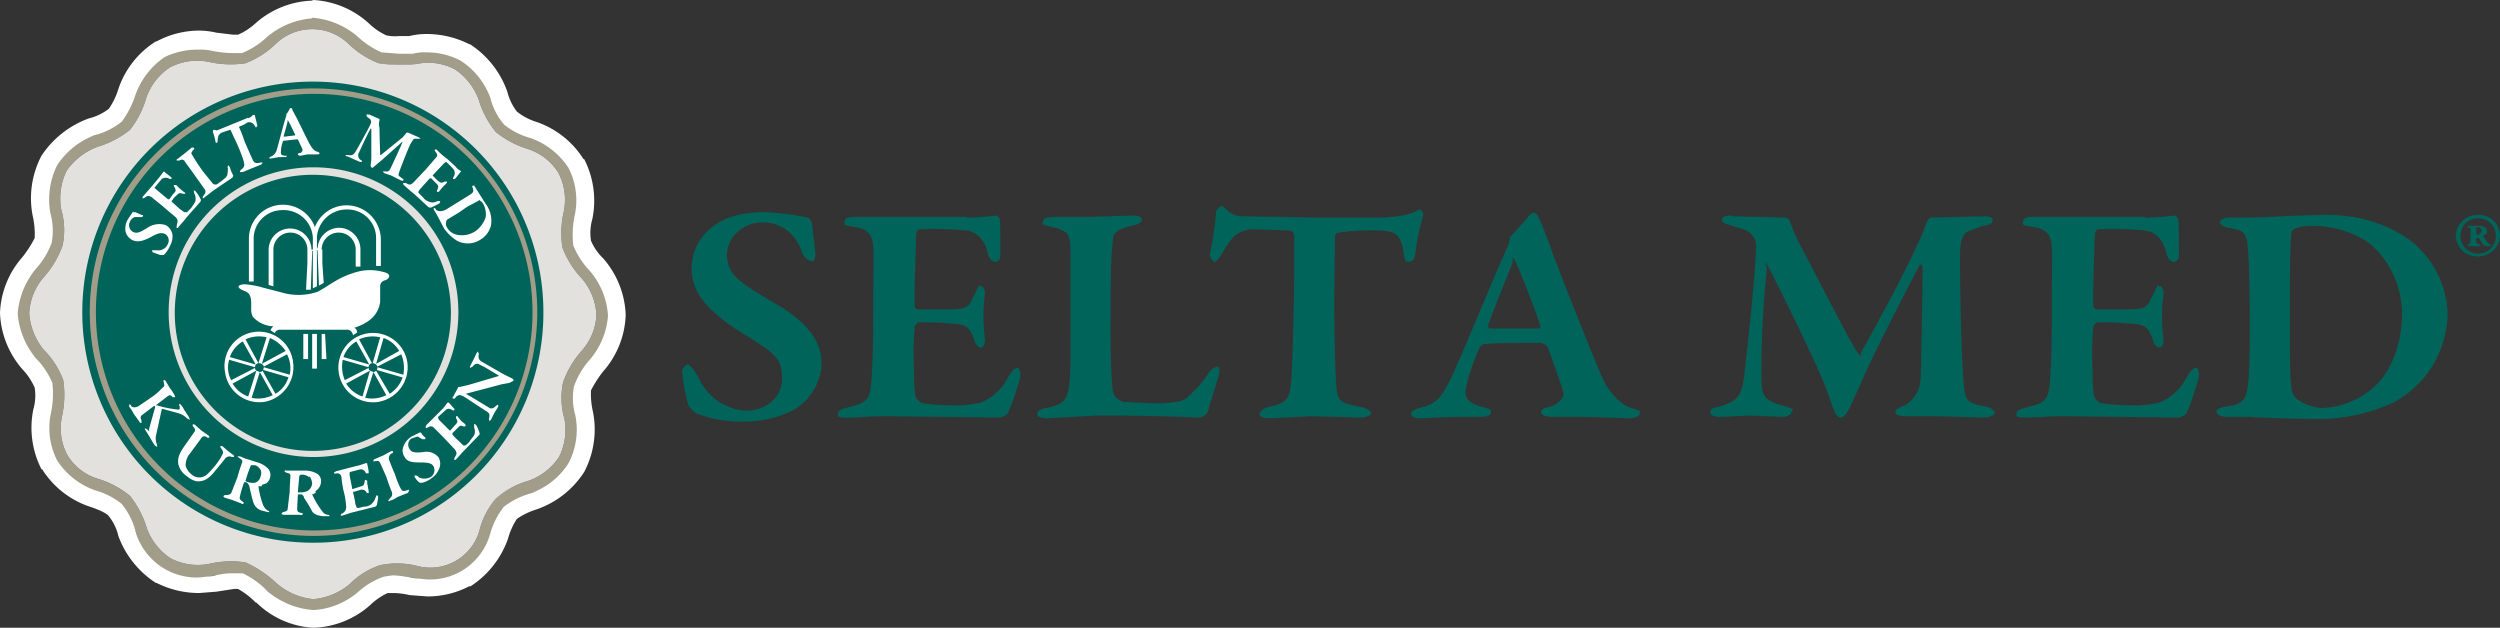 <svg xmlns="http://www.w3.org/2000/svg" viewBox="0 0 367.6 92.3"><rect x="0" y="0" width="367.6" height="92.3" fill="#333333" stroke="none"/><defs><style>.cls-1,.cls-7{fill:#00645a;}.cls-1,.cls-2,.cls-3,.cls-4{fill-rule:evenodd;}.cls-2,.cls-6{fill:#a29d88;}.cls-3{fill:#e2e1de;}.cls-4,.cls-5{fill:#fff;}</style></defs><g id="Ebene_2" data-name="Ebene 2"><g id="Ebene_1-2" data-name="Ebene 1"><path class="cls-1" d="M46,80.2A34.2,34.2,0,1,0,11.8,46h0A34.2,34.2,0,0,0,46,80.2Z"/><path id="beige-darker" class="cls-2" d="M87.2,52.4a10,10,0,0,0,2.5-6.1,10.14,10.14,0,0,0-2.5-6.2,11.12,11.12,0,0,1-2.6-4.2,10.41,10.41,0,0,1,.2-4.9,10.13,10.13,0,0,0-1-6.6,10.1,10.1,0,0,0-5.2-4.1,10.61,10.61,0,0,1-4.3-2.2,12.76,12.76,0,0,1-2.4-4.4,9.48,9.48,0,0,0-4-5.2,9.35,9.35,0,0,0-6.6-.9,15.33,15.33,0,0,1-5.1-.2,10.19,10.19,0,0,1-4.1-2.6,8.9,8.9,0,0,0-12.3,0,12,12,0,0,1-4.2,2.6,11,11,0,0,1-5-.2,9.78,9.78,0,0,0-6.5,1A9.71,9.71,0,0,0,20,13.4a11.94,11.94,0,0,1-2.3,4.3,12,12,0,0,1-4.4,2.4,9.82,9.82,0,0,0-5.2,4,10.81,10.81,0,0,0-.9,6.6,12.08,12.08,0,0,1,.2,4.9A17.91,17.91,0,0,1,4.8,40a9.79,9.79,0,0,0-2.5,6.1,10,10,0,0,0,2.5,6.1,11.12,11.12,0,0,1,2.6,4.2,10.41,10.41,0,0,1-.2,4.9,10,10,0,0,0,1,6.6A10.1,10.1,0,0,0,13.4,72a12.19,12.19,0,0,1,4.3,2.2,12.48,12.48,0,0,1,2.4,4.5,9.6,9.6,0,0,0,4,5.1,10.21,10.21,0,0,0,6.6,1,14.41,14.41,0,0,1,4.9-.3,13.45,13.45,0,0,1,4.3,3A10.14,10.14,0,0,0,46.1,90a9.79,9.79,0,0,0,6.1-2.5,13.81,13.81,0,0,1,4.2-2.6,12.58,12.58,0,0,1,5,.2A8.79,8.79,0,0,0,72,79a13.52,13.52,0,0,1,2.3-4.4,11.91,11.91,0,0,1,4.4-2.3,10.58,10.58,0,0,0,5.2-4.1,10.59,10.59,0,0,0,.9-6.6,12.08,12.08,0,0,1-.2-4.9A14.76,14.76,0,0,1,87.2,52.4Zm-4.4,3.8a11.1,11.1,0,0,0,.2,5.4,9,9,0,0,1-.8,5.6,9.07,9.07,0,0,1-4.5,3.5,14.21,14.21,0,0,0-4.8,2.5A13.31,13.31,0,0,0,70.5,78a7.5,7.5,0,0,1-9.2,5.2,12.45,12.45,0,0,0-5.4-.1,11.48,11.48,0,0,0-4.5,2.8,9.6,9.6,0,0,1-5.3,2.2,9.68,9.68,0,0,1-5.4-2.3,16.48,16.48,0,0,0-4.6-3.1,14.11,14.11,0,0,0-5.3.2,8.65,8.65,0,0,1-5.7-.8,9,9,0,0,1-3.5-4.4,14.21,14.21,0,0,0-2.5-4.8,13.75,13.75,0,0,0-4.7-2.5,7.9,7.9,0,0,1-4.5-3.5,8.37,8.37,0,0,1-.8-5.6,14.64,14.64,0,0,0,.2-5.4,12.49,12.49,0,0,0-2.9-4.5,9.47,9.47,0,0,1-2.1-5.3,8.65,8.65,0,0,1,2.1-5.3,14.22,14.22,0,0,0,2.8-4.7A10.81,10.81,0,0,0,9,30.8a9.34,9.34,0,0,1,.8-5.7,9.72,9.72,0,0,1,4.5-3.5,14.21,14.21,0,0,0,4.8-2.5,13.61,13.61,0,0,0,2.4-4.7A8.83,8.83,0,0,1,25,9.9a8.65,8.65,0,0,1,5.7-.8,14.64,14.64,0,0,0,5.4.2,13.33,13.33,0,0,0,4.5-2.9,7.7,7.7,0,0,1,10.6,0,13.33,13.33,0,0,0,4.5,2.9,17.83,17.83,0,0,0,5.6.1,8.37,8.37,0,0,1,5.6.8,9.22,9.22,0,0,1,3.5,4.5,13.75,13.75,0,0,0,2.5,4.7,13.75,13.75,0,0,0,4.7,2.5,8.3,8.3,0,0,1,4.5,3.5,8.59,8.59,0,0,1,.8,5.7,13.91,13.91,0,0,0-.2,5.3A13.75,13.75,0,0,0,85.6,41a8.92,8.92,0,0,1,2.1,5.3,8.49,8.49,0,0,1-2.1,5.2A14.22,14.22,0,0,0,82.8,56.2Z"/><path id="beige-lighter" class="cls-3" d="M46,24.6a21.3,21.3,0,1,0,.2,0Zm0,41.7A20.3,20.3,0,1,1,66.3,46,20.3,20.3,0,0,1,46,66.3ZM85.6,51.5a8.49,8.49,0,0,0,2.1-5.2A8.92,8.92,0,0,0,85.6,41a13.75,13.75,0,0,1-2.9-4.6,13.91,13.91,0,0,1,.2-5.3,8.59,8.59,0,0,0-.8-5.7,8.3,8.3,0,0,0-4.5-3.5,13.75,13.75,0,0,1-4.7-2.5,13.75,13.75,0,0,1-2.5-4.7,9.22,9.22,0,0,0-3.5-4.5,8.37,8.37,0,0,0-5.6-.8,21.43,21.43,0,0,1-5.6-.1,13.33,13.33,0,0,1-4.5-2.9,7.7,7.7,0,0,0-10.6,0,13.33,13.33,0,0,1-4.5,2.9,14.64,14.64,0,0,1-5.4-.2,8.65,8.65,0,0,0-5.7.8,8.83,8.83,0,0,0-3.5,4.5,13.61,13.61,0,0,1-2.4,4.7,14.21,14.21,0,0,1-4.8,2.5,9.72,9.72,0,0,0-4.5,3.5A9.34,9.34,0,0,0,9,30.8a10.81,10.81,0,0,1,.2,5.3,14.22,14.22,0,0,1-2.8,4.7,8.65,8.65,0,0,0-2.1,5.3,9.47,9.47,0,0,0,2.1,5.3,12.49,12.49,0,0,1,2.9,4.5,14.64,14.64,0,0,1-.2,5.4,8.37,8.37,0,0,0,.8,5.6,7.9,7.9,0,0,0,4.5,3.5,13.75,13.75,0,0,1,4.7,2.5,14.21,14.21,0,0,1,2.5,4.8,9,9,0,0,0,3.5,4.4,8.65,8.65,0,0,0,5.7.8,14.11,14.11,0,0,1,5.3-.2,16.48,16.48,0,0,1,4.6,3.1,9.68,9.68,0,0,0,5.4,2.3,9.6,9.6,0,0,0,5.3-2.2,11.48,11.48,0,0,1,4.5-2.8,12.45,12.45,0,0,1,5.4.1A7.5,7.5,0,0,0,70.5,78a11.94,11.94,0,0,1,2.4-4.7,12.62,12.62,0,0,1,4.8-2.6,9.07,9.07,0,0,0,4.5-3.5,9,9,0,0,0,.8-5.6,11.1,11.1,0,0,1-.2-5.4A14.22,14.22,0,0,1,85.6,51.5ZM46,79.8A33.9,33.9,0,1,1,79.9,45.9V46A33.8,33.8,0,0,1,46.1,79.8Z"/><path id="white" class="cls-4" d="M45.9,2.6a11.73,11.73,0,0,1,6.6,2.7,12.8,12.8,0,0,0,3.6,2.4l2.6.2h2a6.74,6.74,0,0,1,2-.2,10.75,10.75,0,0,1,5,1.2,11,11,0,0,1,4.4,5.5,9.8,9.8,0,0,0,2,3.9,10.72,10.72,0,0,0,3.9,2,11,11,0,0,1,5.6,4.4,10.47,10.47,0,0,1,.9,7,13.83,13.83,0,0,0-.2,4.4,11.91,11.91,0,0,0,2.4,3.7,11.18,11.18,0,0,1,2.7,6.6,11.12,11.12,0,0,1-2.7,6.5,12.4,12.4,0,0,0-2.3,3.9,9.34,9.34,0,0,0,.2,4.3,10.61,10.61,0,0,1-1,7,10.81,10.81,0,0,1-5.5,4.4,12.32,12.32,0,0,0-4,2,11.47,11.47,0,0,0-2,3.9,9.19,9.19,0,0,1-9.3,6.8l-2-.2a16.25,16.25,0,0,0-3.1-.4l-1.3.2A11.39,11.39,0,0,0,52.7,87a11,11,0,0,1-6.6,2.7A11.72,11.72,0,0,1,39.4,87a12.64,12.64,0,0,0-3.7-2.7H34.4a10.48,10.48,0,0,0-3.1.4l-2,.2A9.3,9.3,0,0,1,19.9,78a10.72,10.72,0,0,0-2-3.9,10.72,10.72,0,0,0-3.9-2,11,11,0,0,1-5.6-4.4,10.47,10.47,0,0,1-.9-7,13.83,13.83,0,0,0,.2-4.4,11.64,11.64,0,0,0-2.4-3.6,11.73,11.73,0,0,1-2.7-6.6,11.73,11.73,0,0,1,2.7-6.6,11.83,11.83,0,0,0,2.3-3.8,9.77,9.77,0,0,0-.2-4.4,11.36,11.36,0,0,1,1-7,11.24,11.24,0,0,1,5.5-4.4,11.24,11.24,0,0,0,4-2,13.73,13.73,0,0,0,2-3.9,11.37,11.37,0,0,1,4.3-5.6,11.09,11.09,0,0,1,5-1.1,7.42,7.42,0,0,1,2.1.2,15.11,15.11,0,0,0,3,.3h1.3a11.91,11.91,0,0,0,3.7-2.4,11.73,11.73,0,0,1,6.6-2.7m0-2.6h-.1a13.17,13.17,0,0,0-8.2,3.3A9.34,9.34,0,0,1,35,5.1h-.7l-2.5-.3a11.33,11.33,0,0,0-2.6-.3A13.27,13.27,0,0,0,23,6.1h-.1a13.22,13.22,0,0,0-5.5,7A10.23,10.23,0,0,1,16,16a7.89,7.89,0,0,1-2.9,1.4,14.1,14.1,0,0,0-7,5.5h0a13.42,13.42,0,0,0-1.3,8.8A12.2,12.2,0,0,1,5.1,35a17.12,17.12,0,0,1-1.8,2.8A13.17,13.17,0,0,0,0,46H0a13.32,13.32,0,0,0,3.3,8.3A9.44,9.44,0,0,1,5.1,57a7.36,7.36,0,0,1-.2,3.2A13.41,13.41,0,0,0,6.1,69h.1a13.22,13.22,0,0,0,7,5.5c1.8.6,2.6,1.1,2.8,1.4a7.18,7.18,0,0,1,1.4,2.9,13.92,13.92,0,0,0,5.5,6.9H23a13.91,13.91,0,0,0,6.3,1.5l2.5-.2,2.6-.4H35a11.26,11.26,0,0,1,2.6,2h.1A12.93,12.93,0,0,0,46,92.3h.2A13.17,13.17,0,0,0,54.4,89,9.53,9.53,0,0,1,57,87.2h.7a10.55,10.55,0,0,1,2.5.3l2.6.2A13.23,13.23,0,0,0,69,86.2h.2a13.71,13.71,0,0,0,5.5-7A10.23,10.23,0,0,1,76,76.3a10.5,10.5,0,0,1,2.9-1.4,13.62,13.62,0,0,0,7-5.5h0a13.42,13.42,0,0,0,1.3-8.8,11.48,11.48,0,0,1-.3-3.2,17.12,17.12,0,0,1,1.8-2.8A13.19,13.19,0,0,0,92,46.3h0A13.32,13.32,0,0,0,88.7,38a7.93,7.93,0,0,1-1.8-2.6,7.36,7.36,0,0,1,.2-3.2,13.41,13.41,0,0,0-1.2-8.8h-.1a13.22,13.22,0,0,0-7-5.5A8.52,8.52,0,0,1,76,16.4a8,8,0,0,1-1.4-2.9,13.71,13.71,0,0,0-5.5-7H69A13.91,13.91,0,0,0,62.7,5a10.55,10.55,0,0,0-2.5.3H58.7a6.06,6.06,0,0,1-1.9-.1,9.53,9.53,0,0,1-2.6-1.8A13.17,13.17,0,0,0,46,0ZM37.2,46.6c-.7-1,.4-3.2-1.2-3.8s-.8-1,0-1a13,13,0,0,1,2.7.5h0l2.7.7a8.72,8.72,0,0,0,5.3-.1c1.7-.9,2.9-2,5.1-2.7a7.32,7.32,0,0,1,4.6-.2c1,.2,1.1.8.3,1.2a.9.9,0,0,0-.8,1h0v2.2c-.3,2-1.7,3.1-3.8,3.8a.7.7,0,0,1,.4.7l-.6.4a.9.9,0,0,0-1-.82l-.13,0H41.2a.8.8,0,0,0-.8.5l-.6-.4c0-.2.2-.4.4-.6A4.21,4.21,0,0,1,37.2,46.6Zm10.6,2.5.2,3.7h-.7V49.1Zm-2.5,0v3.7h-.7V49.1Zm.7-6.6V36.9h-.1v.2l-.2,5.5H45l.2-3.9h0v-2h0a2.5,2.5,0,0,0-5,0v.2h0v5.2l-.7-.2V36.8h0a3.15,3.15,0,0,1,6.3-.1H46V34.9h0a4.3,4.3,0,0,0-4.58-4h0A4.2,4.2,0,0,0,37.3,35h0v6.4h-.7V35.2h0a5,5,0,0,1,9.7-1.8,5,5,0,0,1,6.4-2.9A5.1,5.1,0,0,1,56,35.1h0v4h-.7V35h0a4.2,4.2,0,0,0-4.2-4.2h-.2a4.4,4.4,0,0,0-4.3,4h0v1.7h.1a3.2,3.2,0,0,1,3.39-3h0A3.2,3.2,0,0,1,53,36.7h0v2.5h-.7V36.9h0v-.2a2.5,2.5,0,0,0-5,0h.1v2h0l.2,2.9-.7.4-.2-5v-.2h-.1v5.3l-.6.3Zm.6,11.7h-.7V49.1h.7Zm-27-23h.3l.9.4c.2,0,.3.1.2.2a.2.2,0,0,1-.25.12l-.05,0h-.9a1.21,1.21,0,0,0-.7.7,1.1,1.1,0,0,0,.47,1.48l0,0c.6.3,1.1,0,2.1-.6a3.09,3.09,0,0,1,2.7-.4,2,2,0,0,1,1,1.5,2.89,2.89,0,0,1-.4,1.6,3.89,3.89,0,0,1-.9,1.3h-.5l-1.1-.4a.41.41,0,0,1-.1-.3h.7a1.5,1.5,0,0,0,1.6-.9,1.11,1.11,0,0,0-.4-1.5c-.5-.2-.9-.2-2,.4s-2,.9-2.8.5a1.93,1.93,0,0,1-1-1.2,2.69,2.69,0,0,1,.3-1.8l.8-1.2Zm3.8-5.1.6-.8c.1-.1.1-.1.2,0l.9.7c.1.1.2.2.1.3h-.3a1,1,0,0,0-1.1,0l-1,1.2c-.1,0-.1.1.1.3l1.8,1.5h.2l.5-.7c.5-.5.5-.6.3-1s-.2-.3-.1-.4h.3l.5.5.6.5c.2.1.3.2.2.3h-.3c-.5-.2-.6-.1-.9.2a2.83,2.83,0,0,0-.7.8c-.1,0-.1.1,0,.2l1.1,1,.7.5h.4l.6-.6.6-.9a1.71,1.71,0,0,0-.1-1.2,1.24,1.24,0,0,1-.1-.5c.1,0,.3.1.3.2a4.11,4.11,0,0,1,.7,1.1c.1.1,0,.2,0,.3s-1.9,2.1-2.4,2.8l-.8.9c-.1.2-.2.3-.3.2s0-.2,0-.4.3-.6-.1-1.1l-2-1.7L22.3,29c-.3-.2-.6-.3-.9,0l-.4.2c-.1-.2,0-.3.1-.4l1.3-1.5Zm2.8-2.8.9-.7,1.1-.9h.3a.2.2,0,0,1,0,.28l0,0c-.4.4-.4.6-.3.7A24.36,24.36,0,0,0,30,25.4L31.3,27a.6.6,0,0,0,.6.1l.7-.5.6-.5.2-.3a4.07,4.07,0,0,0,.1-1.1c-.1-.1,0-.3.1-.4l.2.3a5.74,5.74,0,0,0,.5,1.2c0,.1-.1.2-.1.3L31.4,28l-1.3,1c-.1.1-.2.2-.3.1a.41.41,0,0,1,.1-.3c.4-.5.4-.7.1-1.1l-1.7-2.4-1.1-1.5a.49.49,0,0,0-.64-.29.51.51,0,0,0-.16.09H26C25.9,23.5,26,23.4,26.2,23.3Zm10.3-5.9a1.84,1.84,0,0,0,.7-.5h.1c.2,0,.2.1.2.2l.3,1.2c.1.1,0,.3-.1.4s-.1,0-.3-.3a.89.89,0,0,0-1-.4,4.5,4.5,0,0,1-1.2.6c0,.1-.1.1,0,.2a19.72,19.72,0,0,1,.8,2.1l1.2,2.7c.2.3.4.5,1.1.3h.3c0,.1-.1.2-.2.3l-1.5.6-1.2.5h-.4a.41.41,0,0,1,.1-.3c.6-.5.6-.6.4-1.4a24.4,24.4,0,0,0-1.4-3.4l-.5-1.1h-.1l-1.2.4a1.21,1.21,0,0,0-.5.5c0,.2-.1.4-.1.7a.41.41,0,0,1-.1.3c-.1,0-.2,0-.2-.1a8.53,8.53,0,0,0-.4-1.5.41.41,0,0,1,.1-.3h.2a.5.5,0,0,0,.5,0l2.2-.9,2.2-.9ZM43,16.2l.6,1.1c.8,1.6,1.7,3.5,2,4s.7,1,1.1,1l.3.2c0,.1-.1.2-.3.2H45.2l-1,.2c-.2,0-.4-.1-.4-.2s.1-.2.3-.2.4-.3.4-.5l-.7-1.5h-.3l-1.8.2a.09.09,0,0,0-.1.1,4.69,4.69,0,0,0-.3,1.7c0,.2.1.3.5.4h.4c-.1.2-.2.2-.3.2H41l-1.1.2h-.3c0-.1,0-.2.3-.3a1.43,1.43,0,0,0,.8-1c.2-.6,1-3.8,1.4-5v-.2h0a3.47,3.47,0,0,0,.5-.8c0-.1.1-.1.2-.1s.1,0,.2.2Zm.4,3.6c-.2-.4-.8-1.7-1-2s-.1-.1-.1,0-.5,2-.6,2.2a.09.09,0,0,0,.1.1h0l1.6-.2Zm10.8-3,1.6.7v.2a2.05,2.05,0,0,0,0,1.1c0,1.3.1,3.6.1,4H56l3.2-2.6.6-.7H60l1.6.7c.1.1.3.2.2.2H61c-.2,0-.3.2-.6.7s-1.5,3.6-1.7,4.2-.1.5.4.9.2.2.2.3-.2.1-.4,0l-1.4-.7-.9-.3q-.3-.2-.3-.3h.4c.5.1.6-.2.8-.6s1.4-3,1.6-3.5.1-.2,0-.2l-2.8,2.5L55,24.5c-.2.2-.3.2-.4.1a.37.37,0,0,1-.1-.3,10,10,0,0,0,.1-1.1V18.9h-.1c-.4.7-1.2,2.4-1.7,3.5a.81.81,0,0,0,.2,1.1c.2.1.3.2.2.3h-.3l-.9-.4-.9-.4c-.2,0-.3-.1-.3-.2h.4c.6.1.8,0,1.2-.7s1.7-3,2.1-3.9a.61.61,0,0,0-.1-.7l-.4-.3a.41.41,0,0,1-.1-.3q0-.2.3,0ZM67,24.5a1.93,1.93,0,0,0,.7.6c.1.1.1.2,0,.2l-.7.9c-.1.1-.2.2-.4.1a.41.41,0,0,1,.1-.3,1,1,0,0,0,0-1.1,11.42,11.42,0,0,0-1.1-1.1l-.3.2-1.6,1.7c-.1.1-.1.1,0,.2l.6.6c.6.5.6.4,1.1.2h.3c.1,0,0,.2-.1.3l-.5.5-.5.6c-.1.1-.2.2-.3.1a.2.2,0,0,1,0-.28l0,0c.2-.5.2-.6-.1-.9l-.8-.8h-.2l-1,1.1-.6.7c-.1.2-.1.3,0,.4l.6.6a1.64,1.64,0,0,0,.8.6,1.27,1.27,0,0,0,1.2,0c.3-.1.4-.1.5,0s-.1.2-.1.3l-1.2.6h-.3c-.1,0-2-1.9-2.7-2.4l-.9-.8c-.2-.2-.3-.3-.2-.4h.4c.5.3.7.3,1.1-.1l1.8-1.9L64,23.3c.3-.3.4-.5.1-.9s-.2-.3-.1-.4.2,0,.3.1a11.55,11.55,0,0,0,1.5,1.3Zm5.2,8.6a3.32,3.32,0,0,1-1.5,2.1,3.39,3.39,0,0,1-3.5.2,6.65,6.65,0,0,1-1.9-1.8l-1-1.9-.4-.7c-.2-.2-.1-.3-.1-.4s.3.1.3.2.6.5,1.5,0l1.3-.8L69,28.7c.6-.4.7-.5.5-1.1a.2.2,0,0,1,0-.28l0,0a.2.2,0,0,1,.28.05l0,0,.3.5,1.4,2.2A4.1,4.1,0,0,1,72.2,33.1Zm-1.6-3.6c-.1-.1-.2-.1-.2,0l-1.7.9-1.3.9-1.5.9a.5.5,0,0,0-.3.5.9.9,0,0,0,.1.7,2.18,2.18,0,0,0,1.4,1.1,3.64,3.64,0,0,0,2.8-.5,4.26,4.26,0,0,0,1.5-2,3.08,3.08,0,0,0-.4-2.1C70.9,29.7,70.7,29.6,70.6,29.5ZM24.4,56.1l.6,1a4.86,4.86,0,0,1,.6.9c.1.2.2.4.1.4h-.3c-.3-.3-.4-.4-.8-.1l-1.7,1.3h.2a14.37,14.37,0,0,0,2.9.6c.4.1.5,0,.4-.5a.2.2,0,0,1,0-.28l0,0c0-.1.1,0,.2.1l.3.4c.3.6.8,1.2.9,1.5s.2.2.1.3l-.4-.2a2.94,2.94,0,0,0-1.4-.8l-2.2-.6h-.1l-.9,4.1a2.6,2.6,0,0,0,.2,1.2v.3l-.3-.2c-.2-.2-.8-1.3-1-1.6l-.5-.8V63h0c.1,0,.2,0,.5.3s.1,0,.1-.1.6-2.2.8-2.9.1-.5,0-.6,0,0-.2.1l-1.7,1.3c-.1.1-.2.3,0,.7v.4c-.2,0-.3-.1-.3-.2l-.8-1.1a6.61,6.61,0,0,0-.7-1.1v-.3c.1-.1.2,0,.3.2s.6.3,1.1,0l1.9-1.3a8.44,8.44,0,0,0,1.5-1.3c.4-.3.4-.4.3-.8s-.1-.4,0-.4S24.3,55.9,24.4,56.1Zm4.2,6.3,1,.9,1,.7a.4.4,0,0,1,.2.3.3.3,0,0,1-.4,0,.5.5,0,0,0-.71,0,.94.94,0,0,0-.09.12h0L28,66.6a2.72,2.72,0,0,0-.7,1.9,2.46,2.46,0,0,0,.8,1.2,1.7,1.7,0,0,0,2.3.1,12,12,0,0,0,1.8-2.1,4.4,4.4,0,0,0,.5-.9c.2-.2.1-.5-.2-.9a.41.41,0,0,1-.1-.3h.3l.8.7.8.6c.1,0,.1.2.1.3h-.3a.81.81,0,0,0-1.08.35s0,0,0,0l-1.4,1.7c-1.1,1.4-1.9,1.6-2.8,1.5a3.23,3.23,0,0,1-1.3-.7,3,3,0,0,1-1.3-1.8c-.1-.8,0-1.4,1-2.8l1.4-2c.1-.2.1-.4-.2-.7a.41.41,0,0,1-.1-.3.2.2,0,0,1,.28,0l0,0Zm9.9,9.1H38a12.76,12.76,0,0,0,.7,2.8,1.88,1.88,0,0,0,.7.8.2.2,0,0,1,.2.2h-.2l-.8-.2A1.81,1.81,0,0,1,37.3,74c-.2-.5-.4-1.5-.6-2.3a.85.85,0,0,0-.2-.5.5.5,0,0,0-.4-.3h-.2a17.06,17.06,0,0,0-.6,2c-.1.4-.1.5.3.8s.2.1.2.3-.2.1-.4,0l-1.3-.5-1-.3c-.2-.1-.3-.2-.2-.3a.37.37,0,0,1,.3-.1c.1,0,.6,0,.8-.3l.9-2.3c.3-1.1.6-1.9.7-2.2s0-.4-.5-.7l-.2-.2h.4l.7.3,1.9.6a3.54,3.54,0,0,1,1.6,1,1.51,1.51,0,0,1-.38,2.09h0l-.6.2Zm-.2-2.4a1.38,1.38,0,0,0-.8-.7h-.6a20.86,20.86,0,0,0-.8,2.3.09.09,0,0,0,.1.1,2.6,2.6,0,0,0,1.2.2,1.18,1.18,0,0,0,.9-.9,1.4,1.4,0,0,0,0-1.1Zm8.1,3.4-.5.2h0a12.65,12.65,0,0,0,1.5,2.5,1.1,1.1,0,0,0,.9.5c.1,0,.1.1.2.2h-1c-1-.1-1.4-.4-1.6-.7a17.64,17.64,0,0,0-1.2-2c0-.2-.1-.3-.3-.5h-.6c0,.2-.1,1.6-.1,2s0,.6.5.7.3.1.3.2-.2.2-.4.1H41.7c-.3-.1-.3-.1-.3-.2l.2-.2c.5-.1.7-.2.7-.5l.3-2.5c0-1.1.1-2,.1-2.3s-.1-.4-.6-.5l-.3-.2c.1-.1.2-.2.3-.1h2.7a3.43,3.43,0,0,1,1.9.5,1.3,1.3,0,0,1,.5,1.2,1.69,1.69,0,0,1-.8,1.3Zm-.9-2.3a1.88,1.88,0,0,0-.9-.4h-.4L44,70c0,.3-.2,2.1-.2,2.4H44a2.6,2.6,0,0,0,1.2-.2,1.41,1.41,0,0,0,.7-1.1,2.16,2.16,0,0,0-.4-1.1Zm7.4-1.8.9-.3c.1,0,.2,0,.2.1s.2.9.2,1.1v.3h-.4A.81.81,0,0,0,53,69l-1.5.4s-.1,0-.1.3.3,1.6.4,2.2h.1l.9-.3c.7-.2.7-.2.8-.7s.1-.3.2-.3a.2.2,0,0,1,.2.2,1.51,1.51,0,0,0,.1.7c0,.3.1.5.1.7s.1.3-.1.3-.2,0-.2-.1a.78.78,0,0,0-.8-.4l-1,.3h-.2l.3,1.4a2,2,0,0,0,.2.8c0,.1.1.2.3.2l.8-.2a1.68,1.68,0,0,0,1-.3,1.83,1.83,0,0,0,.7-1l.2-.4c.1,0,.2.2.2.3a9.64,9.64,0,0,1-.2,1.2l-.2.2-3.6.9-1.2.4c-.2,0-.3.1-.3,0s.1-.3.2-.3a1,1,0,0,0,.6-1,11.46,11.46,0,0,0-.4-2.4,16.93,16.93,0,0,1-.3-2,.6.6,0,0,0-.6-.5h-.1c-.3.1-.4,0-.4-.1l.3-.2,1.9-.5Zm3.1-.1c-.2-.4-.2-.6-.8-.5s-.3.1-.3,0,.1-.3.2-.3l1.2-.5,1.1-.6c.2-.1.3-.1.4,0a.29.29,0,0,1-.3.3h0a.91.91,0,0,0-.3.9c.1.2.2.6.9,2.2a12.66,12.66,0,0,0,.7,1.8c.3.6.4.7,1,.5s.3,0,.3.1-.1.3-.2.3l-1.5.6a2.94,2.94,0,0,1-1,.5q-.3.2-.3,0l.2-.3a.81.81,0,0,0,.3-1c-.3-.72-.57-1.45-.8-2.2Zm5.7-4.7h.2a1.93,1.93,0,0,0,.6.7.2.2,0,0,1,0,.28l0,0h-.4l-.7-.4-.9.3a1.1,1.1,0,0,0-.3,1.5c.3.6.9.6,2,.5a2.27,2.27,0,0,1,2.3.8,1.91,1.91,0,0,1,0,1.8,2.91,2.91,0,0,1-1,1.2,3.69,3.69,0,0,1-1.4.7h-.4a2.83,2.83,0,0,1-.7-.8.2.2,0,0,1,0-.28l0,0a.69.69,0,0,1,.6.3,1.91,1.91,0,0,0,1.8-.1,1.2,1.2,0,0,0,.3-1.6c-.2-.3-.6-.5-1.7-.5s-2.1,0-2.5-.8a1.61,1.61,0,0,1-.2-1.5,2.91,2.91,0,0,1,1.2-1.5ZM65.2,60l.6-.8H66l.7.8c.1.1.2.2.1.3a.2.2,0,0,1-.28,0l0,0c-.5-.3-.8-.2-1,0l-1.1,1a.79.79,0,0,0,.1.4l1.6,1.6h.1l.6-.7c.5-.5.5-.6.3-1a.3.3,0,0,1,0-.4c0-.1.2,0,.2.1l.5.6.5.4c.1.1.2.2.1.4h-.3c-.4-.2-.5-.1-.8.2l-.8.8v.2a9.44,9.44,0,0,0,1,1l.6.6h.3a2.34,2.34,0,0,0,.7-.7l.6-.8a1.4,1.4,0,0,0,0-1.1v-.6l.3.2a5.74,5.74,0,0,1,.5,1.2v.2L68,66.5l-.8.9c-.2.2-.3.3-.4.2a.63.63,0,0,1,.1-.4c.3-.5.3-.6,0-1.1l-1.7-1.8-1.4-1.4a.6.6,0,0,0-.8-.1h0c-.2.1-.3.2-.4.1a.63.63,0,0,1,.1-.4l1.4-1.4Zm1.4-1.6.8-1.5h.2l1.3-.3,4.4-1.3c.1,0,0-.1,0-.1l-2-1.2-1-.5c-.2,0-.4-.1-.8.4l-.4.2a.79.79,0,0,1,.1-.4l.3-.6c.3-.5.4-.9.6-1.2s.2-.2.2-.1a.41.41,0,0,1,.1.3c-.1.6,0,.7.3,1L74,55l1.4.7a.41.41,0,0,1,.1.3l-.6.3-1.1.2-5.3,1.4h0l1.2.7L72,60c.3.1.5.1.9-.3l.3-.2c.1.1.1.2,0,.4l-.5.8-.5,1-.2.2a.41.41,0,0,1-.1-.3c.1-.6.2-.8-.5-1.2l-3.2-2.1-.5-.2a.8.8,0,0,0-.8.5h-.3a.2.2,0,0,1,0-.28l0,0Z"/><path class="cls-5" d="M59.9,53.3a5.1,5.1,0,1,0-4.3,5.8A5.2,5.2,0,0,0,59.9,53.3Zm-1.2-1.7-3.4,1.9,1.1-3.8A4.31,4.31,0,0,1,58.7,51.6Zm-6.3-1.4,1.9,3.4-3.8-1.1h0A4.31,4.31,0,0,1,52.4,50.2Zm6.9,4.9L55.5,54a.63.63,0,0,1-.1.4l3.8,1.1h0a4.6,4.6,0,0,1-1.9,2.4l-2-3.4a.48.48,0,0,1-.4.2h0l1.9,3.4a4.75,4.75,0,0,1-3.1.4l1.2-3.8-.5-.2-1.1,3.8a4.48,4.48,0,0,1-2.4-1.9l3.5-1.9a.48.48,0,0,1-.2-.4h0l-3.5,1.8a5.14,5.14,0,0,1-.3-3L54.2,54a.6.6,0,0,1,.5-.6l-1.9-3.5a4.79,4.79,0,0,1,3.1-.3l-1.1,3.8a.81.81,0,0,1,.7.5h0L59,52.1A5.14,5.14,0,0,1,59.3,55.1Z"/><path class="cls-5" d="M43.1,53.3a5.06,5.06,0,1,0-10,1.49h0a5.1,5.1,0,0,0,5.79,4.3h0A5.2,5.2,0,0,0,43.1,53.3ZM42,51.6l-3.5,1.9,1.2-3.8A5.32,5.32,0,0,1,42,51.6Zm-6.3-1.4,1.9,3.4-3.8-1.1h0A4.31,4.31,0,0,1,35.7,50.2Zm6.9,4.9L38.8,54c0,.1-.1.3-.1.4l3.8,1.1h-.1a4.07,4.07,0,0,1-1.9,2.4l-1.9-3.4a.48.48,0,0,1-.4.2h0l1.9,3.4a4.75,4.75,0,0,1-3.1.4l1.2-3.8-.5-.2-1.2,3.8a4.31,4.31,0,0,1-2.3-1.9l3.5-1.9a.48.48,0,0,1-.2-.4h0L34,55.9a3.88,3.88,0,0,1-.3-3L37.5,54a.6.6,0,0,1,.5-.6l-1.9-3.5a4.67,4.67,0,0,1,3.1-.3L38,53.4a.8.8,0,0,1,.8.5h0l3.4-1.8A4.45,4.45,0,0,1,42.6,55.1Z"/><path class="cls-6" d="M46,78.8A32.9,32.9,0,1,1,79,45.9,32.9,32.9,0,0,1,46,78.8Zm0-65A32.1,32.1,0,1,0,78.3,45.9,32.1,32.1,0,0,0,46,13.8Z"/><path class="cls-7" d="M118.8,32c.2,0,.6.7.6.9s.5,4.2.5,4.4-.1,1.1-.4,1.1a1.9,1.9,0,0,1-1.5-1.1,7.13,7.13,0,0,0-2.1-3.3,6.06,6.06,0,0,0-3.9-1.3c-2.3,0-5.1,1.8-5.1,4.8s2.2,4.2,6.7,6.9c6,3.4,7.2,6.4,7.2,9.2a8.33,8.33,0,0,1-4.3,6.8,16.8,16.8,0,0,1-6.9,1.6,19,19,0,0,1-7.2-1.2,3.74,3.74,0,0,1-1.2-1.3,23.64,23.64,0,0,1-.9-5,1.38,1.38,0,0,1,.8-.9c.4,0,1.2,1.1,1.9,2.5a8.14,8.14,0,0,0,6.9,4.3c2.3,0,5.1-1.7,5.1-4.7s-1-3.7-5.5-6.5-7.8-5.6-7.8-9.7a7.69,7.69,0,0,1,3-6.1c1.6-1.3,4-2.2,7.9-2.2a40.45,40.45,0,0,1,6.2.8"/><path class="cls-7" d="M142.1,32a38.66,38.66,0,0,0,4.3-.3.69.69,0,0,1,.6.6c.1.8.1,4,.1,5s-.4,1.2-.8,1.2-.9-.6-1-1.1c-.6-2.6-2-3.3-3.1-3.5a51.27,51.27,0,0,0-6.9-.2c-.2,0-.6.1-.6,1.2s-.3,7.6-.2,10.1a.5.5,0,0,0,.5.5h3.9c3.5,0,3.4-.2,4.4-2.2s.6-1.2,1-1.2.6.8.5,1.3a24.52,24.52,0,0,0-.2,3.2,29.32,29.32,0,0,0,.2,3.1c.1.8-.2,1.4-.6,1.4s-.8-.6-.9-1c-.7-2.1-1.3-2.4-3.2-2.5a39.74,39.74,0,0,0-5-.2c-.2,0-.6.5-.6.6a45.54,45.54,0,0,0-.1,6.4,23,23,0,0,0,.2,3.8,1.72,1.72,0,0,0,1.1,1.1,29.79,29.79,0,0,0,4,.3,16.59,16.59,0,0,0,4.5-.4,7.62,7.62,0,0,0,3.9-3.5c.7-1.2,1.1-1.6,1.5-1.6s.5,1,.4,1.4a41.86,41.86,0,0,1-1.8,5.3,2.36,2.36,0,0,1-1.2.6l-16.5-.2c-3.3,0-3.8.2-5.6.2s-1.7-.1-1.7-.6.7-.7,1.5-.9c2.5-.6,3.2-1,3.4-3.5s.3-5.4.3-11.2.1-7.5,0-8.9-.5-2.6-2.6-2.9-1.6-.4-1.6-.9.8-.6,1.5-.6h16.4Z"/><path class="cls-7" d="M154.9,31.9h4.9l6.6-.2c1.1,0,1.5.2,1.5.6s-.6.7-1.1.8c-2.7.6-3.1,1.3-3.1,1.9-.4,2.3-.4,6.9-.4,13.8,0,3.2.1,6.9.3,8.5a2,2,0,0,0,1.8,1.8l4.1.2a20.5,20.5,0,0,0,3.5-.2,3.28,3.28,0,0,0,1.5-.6,18.27,18.27,0,0,0,3.2-3.6,2.18,2.18,0,0,1,1.3-1c.3,0,.4.5.2,1.3s-1.3,4.1-1.6,5.4a2.11,2.11,0,0,1-1.1.8c-.8,0-5.2-.3-15.2-.3l-7.3.4c-.9,0-1.5-.2-1.5-.6s.5-.8,1.3-.9c2.7-.5,3.1-1.3,3.4-3.3s.2-6,.2-12.7V36.2c-.1-1.5-.3-2.3-2.6-2.8s-1.4-.5-1.4-.9.6-.6,1.5-.6"/><path class="cls-7" d="M204.1,31.9a10.71,10.71,0,0,0,3.8-.7l.8-.4c.3,0,.7.5.5,1.1a36.66,36.66,0,0,0-1.1,5.4c0,.4-.3,1.2-.9,1.2s-.7-.2-.8-1.4c-.5-2.7-1.2-3.1-3.6-3.2a32.8,32.8,0,0,0-6,.3.5.5,0,0,0-.5.5c0,2.1-.1,5.6-.1,9.6s.1,10.2.3,12.5.5,2.4,3.8,3.1c.7.1,1.3.6,1.3.9s-.9.6-1.4.6l-7.3-.2-6.2.3c-.9,0-1.5-.2-1.5-.6s.6-.8,1.1-1c3.2-.7,3.4-1.3,3.6-4.5s.4-11.9.4-15.4V34.6a.79.79,0,0,0-.6-.7l-5.6-.2a4.57,4.57,0,0,0-2.7,1.1,13,13,0,0,0-1.7,2.5c-.6.9-.9,1.2-1.1,1.2s-.7-.6-.7-1.1a45.56,45.56,0,0,0,.9-6.2c0-.2.5-.9.8-.9s.6.4.9.7a3.86,3.86,0,0,0,2,.8l11,.2h10.6"/><path class="cls-7" d="M226.5,47.9c-.7-2.2-2.9-7.8-3.6-9.3s-.4-.2-.5.1c-.9,2.2-3.3,8.1-3.6,9.2a.4.4,0,0,0,.4.4h7.1c.1,0,.3-.2.2-.3m-.1-15.7c.5,1.1,1.4,3.5,2,5.2,2.7,7.1,6.1,15.5,7.1,17.8s2.7,4.2,4.4,4.7,1.2.5,1.2.8-.5.7-1.6.7l-6.5-.2h-4.8c-1,0-1.6-.3-1.6-.7s.4-.6,1.3-.8,2.1-1.2,2-1.9-1.2-3.8-2.3-6.8a1.55,1.55,0,0,0-1.2-.7c-5.2,0-7.6.1-8.3.2l-.5.4c-1.6,3.7-2.1,5.8-2.1,6.7s.5,1.6,2.3,2.1,1.4.5,1.4.9-.7.6-1.5.6h-3.9l-4.9.2c-1.1,0-1.4-.3-1.4-.6s.2-.6,1.2-.9c2.5-.6,3.1-1.4,4.5-4.1s6.5-15.4,8.6-19.9c0-.1.2-.7.2-.9a.41.41,0,0,1,.1-.3l2.6-2.9a1.17,1.17,0,0,1,.9-.6c.2,0,.4.1.8,1"/><path class="cls-7" d="M254.7,31.8l8,.2a1,1,0,0,1,.5.6,28.29,28.29,0,0,0,1.9,4.2c2.5,4.7,7.1,13.8,8,15s.4.2.5.1c1.1-1.9,6.7-12.1,8.2-15.7a25.08,25.08,0,0,0,1.5-3.5c0-.2.5-.7.6-.7l7.8-.2c.6,0,1.3.1,1.3.6s-.5.7-1.4.8l-2.2.8c-.8.4-1.2,1.4-1.2,3.7,0,7.8.3,16.8.6,19.2s.7,2.3,3.2,2.9c.8.1,1.3.6,1.3.9s-.7.7-1.5.7l-7-.2h-4.6c-.8,0-1.5-.2-1.5-.6s.7-.8,1.4-1a4.79,4.79,0,0,0,2.3-3.7c.1-1.8.3-14.2.3-16.5,0-.4-.3-.7-.5-.3-1.6,3-5.8,11.2-7.2,14.2s-2.3,5.2-3,6.6-1.1,1.5-1.4,1.5-.7-.5-.9-1-.9-2.6-1.8-4.8c-2.6-5.9-6.9-14.5-7.8-16.2s-.3-.2-.3.2a142.39,142.39,0,0,0-.8,16c0,2.7.5,3.3,3,4s1.4.6,1.4,1-.6.7-1.4.7l-4.6-.2-4.4.2c-.7,0-1.5-.1-1.5-.7s.5-.6,1.3-.8c2.8-.9,3.3-1.5,3.7-4.8s1.6-14.4,1.7-18.5a2.59,2.59,0,0,0-1.9-2.8l-2-.6c-.4-.1-1.1-.4-1.1-.8s.4-.6,1.5-.6"/><path class="cls-7" d="M315.4,32a38.66,38.66,0,0,0,4.3-.3.69.69,0,0,1,.6.6c.1.8.1,4,.1,5s-.4,1.2-.8,1.2-.9-.6-1-1.1c-.6-2.6-2-3.3-3.1-3.5a51.27,51.27,0,0,0-6.9-.2c-.2,0-.6.1-.6,1.2s-.3,7.6-.2,10.1a.5.5,0,0,0,.5.5h3.9c3.5,0,3.4-.2,4.4-2.2s.6-1.2,1-1.2.6.8.5,1.3a24.52,24.52,0,0,0-.2,3.2,29.32,29.32,0,0,0,.2,3.1c.1.8-.2,1.4-.6,1.4s-.8-.6-.9-1c-.7-2.1-1.3-2.4-3.2-2.5a39.74,39.74,0,0,0-5-.2c-.2,0-.6.5-.6.6a45.54,45.54,0,0,0-.1,6.4,23,23,0,0,0,.2,3.8,1.72,1.72,0,0,0,1.1,1.1,29.79,29.79,0,0,0,4,.3,16.59,16.59,0,0,0,4.5-.4,7.62,7.62,0,0,0,3.9-3.5c.7-1.2,1.1-1.6,1.5-1.6s.5,1,.4,1.4a41.86,41.86,0,0,1-1.8,5.3,2.36,2.36,0,0,1-1.2.6l-16.5-.2c-3.3,0-3.8.2-5.6.2s-1.7-.1-1.7-.6.7-.7,1.5-.9c2.5-.6,3.2-1,3.4-3.5s.3-5.4.3-11.2.1-7.5,0-8.9-.5-2.6-2.6-2.9-1.6-.4-1.6-.9.8-.6,1.5-.6h16.4Z"/><path class="cls-7" d="M337.3,33.7a.88.88,0,0,0-.4.7c-.1,1.1-.2,4.1-.2,8.1v6.7c0,3.2,0,5.5.2,7.6a2.59,2.59,0,0,0,1,2,7.92,7.92,0,0,0,3.3,1.2,12.11,12.11,0,0,0,7.4-2.7c3-2.3,4.6-6.8,4.6-11.2a13.8,13.8,0,0,0-4-9.6c-2.1-2.1-5.9-3.3-9.3-3.3a5.7,5.7,0,0,0-2.6.5m18,2.4a14.27,14.27,0,0,1,4.6,10,15.11,15.11,0,0,1-7.8,13,26,26,0,0,1-11.3,2.5c-2,0-7-.1-9.9-.3h-3.3c-1.1,0-1.7-.4-1.7-.8s.7-.6,1.3-.7c3-.4,3.3-1.1,3.5-5.3.1-2.5.1-4.3.1-6.3s0-7.6-.2-10.7-.3-3.7-3-4c-.5-.1-1.2-.5-1.2-.8s.6-.7,1.4-.7h2.5c2.4,0,8.1-.4,11.8-.4,6.8,0,11.2,2.7,13.2,4.5"/><path class="cls-7" d="M364.1,34.4c0,.1,0,.1.2.1s.6-.2.6-.5a.6.6,0,0,0-.5-.6c-.3,0-.3.1-.3.2Zm-.8-.4c0-.4,0-.5-.3-.5s-.1-.3,0-.3h1.4c.8,0,1.3.3,1.3.8a.61.61,0,0,1-.5.6.09.09,0,0,0-.1.1h0c.5.9.8,1.1,1,1.2l.2.2c0,.1-.2.1-.5.1a.93.93,0,0,1-.8-.4l-.5-.8h-.4v.3c0,.5,0,.5.4.6s.2.3,0,.3H363a.2.2,0,0,1-.12-.26.08.08,0,0,1,0,0c.3-.1.4-.2.4-.5Zm-1.5.6a2.6,2.6,0,1,0,2.6-2.5,2.49,2.49,0,0,0-2.6,2.39v.11m5.8,0a3.2,3.2,0,0,1-3.3,3.1h0a3.11,3.11,0,0,1-3.2-3v-.1a3.2,3.2,0,0,1,3.3-3,3.1,3.1,0,0,1,3.2,3h0"/></g></g></svg>